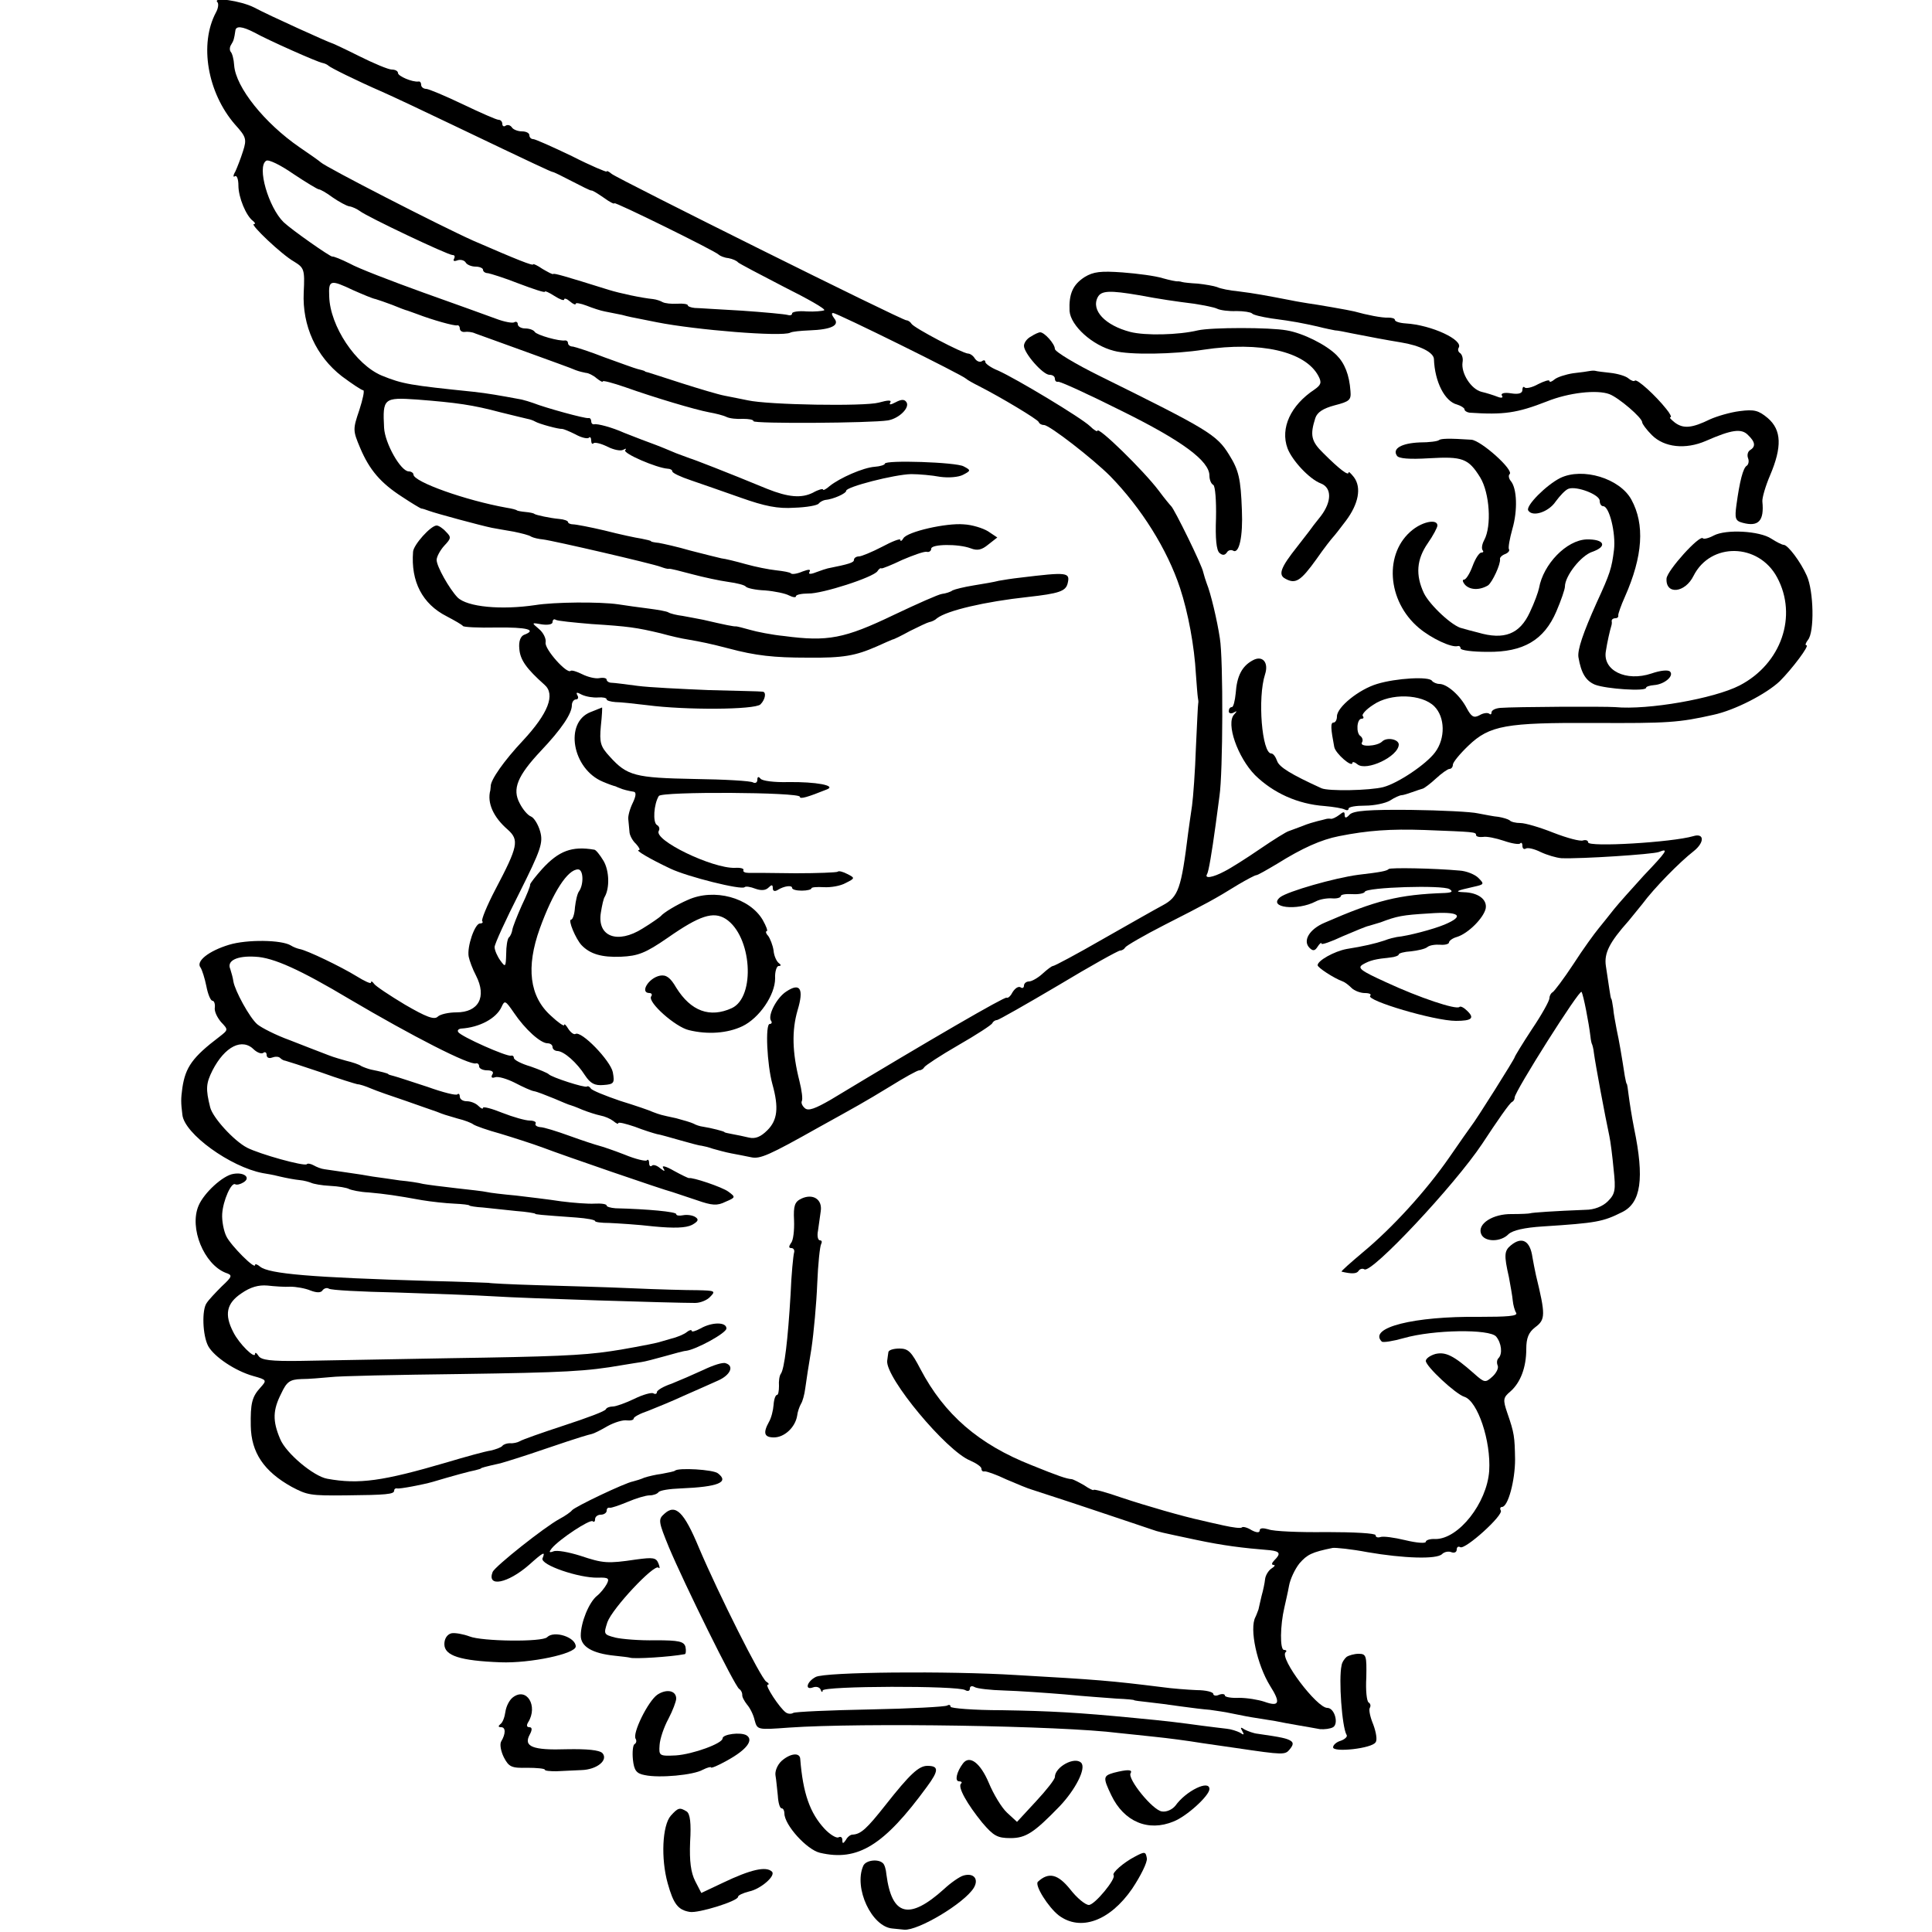 <?xml version="1.0" standalone="no"?>
<!DOCTYPE svg PUBLIC "-//W3C//DTD SVG 20010904//EN"
 "http://www.w3.org/TR/2001/REC-SVG-20010904/DTD/svg10.dtd">
<svg version="1.0" xmlns="http://www.w3.org/2000/svg"
 width="500pt" height="500pt" viewBox="0 0 500 500"
 preserveAspectRatio="xMidYMid meet">
<g transform="translate(0,500) scale(0.1,-0.1)"
fill="#000000" stroke="none">
<path d="M563 4994 c3 -4 2 -15 -4 -26 -44 -82 -22 -208 49 -290 29 -32 31
-38 21 -69 -6 -19 -15 -42 -20 -53 -6 -10 -6 -16 -1 -12 5 3 9 -8 9 -24 0 -31
20 -79 38 -92 5 -4 7 -8 2 -8 -11 0 72 -79 104 -97 26 -16 28 -20 25 -80 -4
-86 32 -165 99 -217 27 -20 51 -36 55 -36 4 0 -1 -23 -10 -51 -17 -50 -17 -53
2 -98 24 -57 53 -91 109 -127 24 -16 46 -29 49 -30 3 0 12 -3 20 -6 19 -7 134
-38 163 -44 12 -2 38 -7 57 -10 19 -4 40 -9 45 -13 6 -3 19 -6 30 -7 26 -3
285 -63 305 -71 8 -3 18 -6 21 -5 3 1 30 -6 60 -14 30 -8 72 -17 94 -20 22 -3
42 -8 45 -12 3 -4 25 -9 50 -10 25 -2 53 -8 62 -13 10 -5 18 -6 18 -2 0 4 15
7 32 7 35 -1 169 42 179 58 3 5 8 9 10 7 2 -1 27 9 54 22 28 12 56 22 63 21 6
-2 12 2 12 8 0 12 70 13 102 1 18 -7 29 -4 46 10 l23 18 -24 16 c-13 8 -41 17
-63 18 -45 4 -146 -19 -156 -36 -4 -7 -8 -9 -8 -4 0 4 -21 -4 -47 -18 -27 -14
-54 -25 -60 -25 -7 0 -13 -4 -13 -9 0 -7 -13 -11 -68 -22 -4 -1 -17 -5 -30
-10 -15 -6 -21 -5 -17 1 4 7 -2 7 -18 1 -14 -6 -27 -8 -30 -5 -2 3 -20 6 -38
8 -19 2 -54 9 -79 16 -25 7 -53 14 -63 15 -9 2 -45 11 -80 20 -34 10 -71 18
-82 20 -11 1 -20 3 -20 4 0 2 -11 4 -25 7 -14 2 -56 11 -95 21 -38 9 -75 16
-82 16 -7 0 -13 3 -13 6 0 3 -10 7 -23 8 -23 2 -60 10 -64 13 -2 2 -12 4 -23
5 -11 1 -21 3 -22 4 -2 2 -14 5 -27 7 -106 19 -241 67 -241 86 0 4 -6 8 -12 8
-21 0 -62 73 -64 113 -4 76 -1 79 85 73 103 -8 145 -14 216 -33 33 -8 65 -16
70 -17 6 -1 15 -4 20 -7 10 -6 61 -20 70 -19 3 0 18 -6 34 -14 16 -9 31 -12
35 -9 3 4 6 0 6 -7 0 -7 3 -11 6 -7 4 3 20 -1 36 -9 16 -8 34 -12 41 -8 7 4 9
3 5 -1 -7 -8 81 -46 110 -48 6 0 12 -3 12 -7 0 -4 21 -14 48 -23 26 -9 84 -29
129 -45 62 -22 96 -29 139 -26 31 1 60 6 63 11 3 4 11 8 16 9 22 2 55 17 55
24 0 10 124 42 168 43 20 0 54 -3 75 -7 22 -3 47 -1 59 5 21 11 21 12 2 22
-19 11 -204 17 -204 7 0 -3 -12 -7 -26 -8 -30 -2 -91 -29 -117 -50 -9 -8 -17
-12 -17 -9 0 3 -12 0 -26 -8 -30 -15 -64 -12 -119 10 -104 43 -192 77 -200 79
-5 2 -21 8 -35 13 -14 6 -45 19 -70 28 -25 9 -54 21 -65 25 -31 14 -69 24 -77
22 -5 -1 -8 3 -8 8 0 5 -3 9 -7 8 -8 -2 -113 27 -143 39 -8 3 -22 7 -30 9 -59
11 -88 16 -124 20 -165 17 -184 20 -238 42 -67 28 -134 128 -136 205 -2 43 3
44 62 16 25 -11 51 -22 58 -23 7 -2 27 -9 43 -15 17 -7 35 -14 40 -15 6 -2 17
-6 25 -9 39 -15 96 -31 103 -29 4 1 7 -3 7 -8 0 -6 6 -10 13 -9 6 1 19 0 27
-4 8 -3 67 -24 130 -47 63 -23 122 -44 130 -48 8 -3 20 -6 26 -7 6 0 19 -6 28
-14 9 -7 16 -11 16 -8 0 3 26 -4 58 -15 76 -27 180 -58 217 -65 17 -3 37 -8
45 -12 8 -4 27 -6 43 -5 15 0 27 -2 27 -6 0 -7 304 -5 348 2 29 5 57 33 48 47
-5 8 -13 8 -28 0 -13 -7 -18 -7 -14 -1 4 7 -5 7 -30 0 -37 -10 -285 -6 -339 6
-16 3 -43 9 -60 12 -16 3 -66 18 -110 32 -44 14 -83 27 -87 28 -5 1 -9 2 -10
4 -2 1 -10 3 -18 5 -8 2 -46 16 -85 30 -38 15 -76 27 -82 28 -7 0 -13 4 -13 9
0 4 -3 7 -7 7 -15 -3 -74 14 -79 22 -3 5 -14 9 -25 9 -10 0 -19 5 -19 11 0 5
-4 8 -9 5 -4 -3 -26 1 -47 9 -22 8 -107 39 -189 68 -83 30 -169 63 -190 75
-22 11 -42 19 -45 18 -5 -1 -105 69 -126 89 -39 38 -70 144 -45 159 6 4 37
-11 70 -34 33 -22 63 -40 66 -40 4 0 20 -9 36 -21 16 -11 36 -22 43 -23 8 -1
20 -7 27 -12 19 -15 228 -114 240 -114 6 0 7 -4 4 -10 -3 -5 0 -7 8 -4 8 3 18
1 22 -5 3 -6 15 -11 26 -11 10 0 19 -4 19 -8 0 -5 6 -9 13 -9 6 -1 42 -12 80
-27 37 -14 67 -24 67 -21 0 3 11 -2 25 -11 14 -9 25 -13 25 -9 0 4 7 2 15 -5
8 -7 15 -10 15 -6 0 3 12 1 28 -5 15 -6 36 -13 47 -15 11 -2 31 -6 45 -9 14
-4 34 -8 45 -10 11 -2 31 -6 45 -9 101 -20 323 -38 345 -27 5 3 27 5 50 6 56
2 79 13 64 31 -6 8 -8 14 -3 14 10 0 336 -161 344 -170 3 -3 19 -12 35 -20 55
-28 150 -85 153 -92 2 -5 8 -8 14 -8 14 0 126 -87 171 -132 81 -83 148 -190
181 -290 21 -64 37 -150 41 -223 2 -27 4 -54 5 -60 1 -5 2 -12 1 -15 -1 -3 -3
-54 -6 -115 -2 -60 -7 -128 -10 -150 -3 -22 -8 -53 -10 -70 -18 -145 -25 -166
-66 -188 -19 -10 -89 -50 -156 -88 -66 -38 -124 -69 -128 -69 -3 0 -15 -9 -27
-20 -12 -11 -28 -20 -35 -20 -7 0 -13 -5 -13 -11 0 -5 -4 -8 -9 -4 -6 3 -14
-3 -20 -12 -5 -10 -12 -17 -16 -15 -5 3 -195 -107 -455 -264 -40 -23 -58 -30
-67 -22 -7 6 -10 14 -8 18 3 5 0 28 -6 52 -19 75 -20 131 -5 183 17 56 7 73
-29 49 -25 -16 -48 -61 -40 -75 4 -5 2 -9 -3 -9 -12 0 -7 -105 7 -156 17 -61
13 -93 -13 -119 -17 -17 -31 -23 -48 -19 -12 3 -32 7 -43 9 -11 2 -20 4 -20 5
0 2 -35 11 -55 14 -9 1 -20 5 -25 8 -6 3 -26 9 -45 14 -42 9 -41 9 -60 16 -8
4 -46 17 -85 29 -38 13 -73 27 -76 32 -3 5 -8 7 -10 5 -5 -4 -92 24 -99 32 -3
3 -24 12 -47 20 -24 7 -43 17 -43 22 0 4 -3 7 -7 6 -10 -4 -131 50 -137 61 -3
4 0 8 7 9 48 3 91 26 105 56 8 18 10 17 32 -15 29 -43 69 -79 87 -79 7 0 13
-4 13 -10 0 -5 6 -10 13 -10 17 -1 50 -30 71 -63 14 -21 25 -27 48 -25 27 2
29 5 24 33 -6 30 -82 109 -97 99 -4 -2 -12 4 -18 13 -6 10 -11 15 -11 10 0 -4
-16 7 -34 24 -56 50 -65 126 -29 226 34 94 72 153 99 153 14 0 15 -38 3 -56
-5 -6 -9 -25 -11 -42 -1 -18 -6 -32 -10 -32 -9 0 12 -50 27 -66 22 -23 52 -32
102 -30 44 2 63 9 121 49 83 58 118 69 150 49 68 -44 78 -202 16 -231 -57 -26
-106 -8 -144 53 -15 26 -26 34 -42 31 -30 -6 -53 -45 -27 -45 5 0 8 -4 4 -9
-9 -15 63 -79 98 -87 49 -12 100 -8 138 10 44 21 85 81 85 124 -1 17 4 32 9
32 7 0 7 3 0 8 -5 4 -12 18 -13 32 -2 14 -9 31 -14 38 -6 6 -7 12 -4 12 4 0
-1 13 -10 29 -34 58 -126 83 -194 52 -28 -12 -63 -33 -70 -42 -3 -3 -24 -18
-47 -32 -65 -41 -118 -21 -108 41 3 19 7 37 10 41 13 23 12 67 -3 93 -9 15
-20 29 -24 29 -58 10 -92 -3 -135 -50 -17 -19 -31 -37 -31 -40 1 -3 -9 -28
-22 -55 -12 -27 -23 -55 -24 -62 -1 -7 -5 -17 -9 -20 -4 -4 -7 -23 -7 -43 -1
-34 -2 -35 -15 -17 -8 11 -15 27 -15 35 0 8 29 71 64 140 56 112 62 130 54
159 -5 18 -16 36 -24 39 -8 3 -21 18 -29 34 -20 37 -6 71 55 136 53 56 80 96
80 118 0 8 5 15 11 15 5 0 7 5 3 11 -4 8 -1 8 12 1 11 -5 29 -8 42 -7 12 1 22
-1 22 -5 0 -3 10 -6 23 -7 12 0 49 -4 82 -8 99 -13 278 -12 293 2 13 13 16 33
5 33 -5 1 -66 2 -138 4 -71 3 -155 7 -185 11 -30 4 -61 8 -67 8 -7 0 -13 4
-13 8 0 4 -8 6 -19 4 -10 -2 -30 3 -44 10 -14 7 -27 11 -30 9 -9 -10 -68 56
-65 73 2 10 -6 26 -17 35 -20 17 -20 17 8 12 15 -2 27 0 27 6 0 6 4 9 8 6 5
-3 46 -7 93 -11 95 -6 116 -9 179 -24 25 -7 56 -14 70 -16 35 -6 59 -11 105
-23 71 -19 118 -24 205 -24 93 -1 124 5 179 29 20 9 38 17 41 18 3 0 23 10 45
22 22 11 45 22 50 23 6 1 15 5 20 10 26 20 124 43 235 55 81 9 98 15 103 35 7
29 0 30 -123 15 -19 -2 -44 -6 -55 -8 -11 -3 -40 -8 -65 -12 -25 -4 -49 -10
-55 -13 -5 -4 -18 -8 -27 -9 -9 -1 -65 -26 -124 -54 -129 -62 -172 -70 -285
-55 -31 3 -71 11 -88 16 -17 5 -34 9 -36 9 -5 -1 -29 4 -85 17 -14 3 -38 7
-53 10 -16 2 -32 6 -37 9 -4 3 -28 7 -51 10 -24 3 -60 8 -79 11 -48 7 -166 6
-215 -2 -88 -13 -176 -5 -201 20 -21 22 -54 80 -54 97 0 8 9 25 20 37 18 19
18 22 4 36 -8 9 -19 16 -24 16 -15 0 -60 -50 -61 -68 -6 -77 24 -135 87 -167
21 -11 40 -22 42 -25 1 -3 40 -5 87 -4 79 1 106 -6 71 -19 -9 -4 -14 -17 -12
-36 2 -29 19 -52 65 -93 29 -25 10 -74 -56 -145 -48 -51 -84 -102 -83 -118 0
-3 -1 -7 -1 -10 -9 -33 8 -70 45 -102 30 -27 27 -43 -32 -155 -22 -42 -37 -79
-34 -82 3 -3 0 -6 -6 -6 -13 0 -34 -60 -29 -86 2 -10 10 -32 19 -49 28 -55 7
-95 -51 -95 -20 0 -42 -5 -48 -11 -9 -9 -30 -1 -85 31 -40 24 -76 48 -80 54
-4 6 -8 8 -8 3 0 -4 -17 4 -38 17 -39 24 -128 67 -147 70 -5 1 -16 5 -22 9
-24 15 -114 16 -160 2 -53 -16 -87 -43 -74 -59 4 -6 11 -28 15 -48 4 -21 11
-38 16 -38 4 0 7 -8 6 -17 -2 -10 6 -26 16 -38 19 -20 19 -20 -4 -38 -70 -53
-88 -79 -96 -132 -4 -29 -4 -38 0 -70 5 -49 124 -135 208 -151 8 -1 29 -5 45
-9 17 -4 39 -8 50 -9 12 -1 25 -5 30 -7 6 -3 28 -7 49 -8 22 -1 44 -5 49 -8 6
-3 29 -8 51 -9 44 -4 72 -8 138 -20 24 -4 61 -8 83 -9 22 -1 40 -3 40 -5 0 -1
16 -4 35 -5 19 -2 58 -6 85 -9 28 -2 50 -6 50 -7 0 -2 10 -3 107 -10 27 -2 48
-6 48 -9 0 -3 17 -5 37 -5 21 -1 73 -4 115 -9 53 -5 83 -4 99 4 16 9 18 14 9
20 -7 5 -22 7 -32 5 -10 -2 -18 -1 -18 3 0 6 -74 13 -157 15 -13 1 -23 4 -23
7 0 4 -14 6 -31 5 -17 -1 -56 2 -87 6 -32 5 -84 11 -117 15 -33 3 -67 7 -75 9
-8 2 -44 6 -80 10 -36 4 -74 9 -85 11 -11 3 -38 7 -60 9 -22 3 -53 8 -70 10
-16 3 -48 8 -70 11 -22 3 -47 7 -55 8 -9 1 -21 6 -28 10 -7 4 -16 6 -18 3 -7
-6 -122 26 -155 43 -34 18 -88 77 -95 104 -12 48 -11 62 6 96 32 62 77 85 108
53 8 -7 18 -11 23 -8 5 4 9 1 9 -5 0 -7 6 -10 14 -7 8 3 17 3 21 -1 4 -4 10
-7 13 -7 4 -1 45 -14 92 -30 47 -17 90 -30 95 -31 6 0 21 -5 35 -11 14 -6 54
-20 90 -32 36 -13 72 -25 80 -28 20 -8 21 -8 55 -18 17 -4 35 -11 40 -15 6 -4
37 -15 70 -24 33 -10 83 -26 110 -36 55 -21 311 -109 335 -115 8 -3 37 -12 63
-21 40 -14 53 -15 75 -4 26 11 26 12 7 26 -16 12 -94 38 -102 35 -2 0 -19 8
-39 19 -19 11 -32 15 -28 8 6 -10 5 -11 -8 -1 -8 7 -18 10 -21 6 -4 -3 -7 0
-7 7 0 7 -3 11 -6 7 -3 -3 -29 3 -58 15 -28 11 -58 21 -66 23 -8 2 -42 13 -75
25 -33 12 -68 23 -77 23 -9 1 -14 5 -12 9 3 4 -4 8 -15 8 -11 0 -43 9 -71 20
-27 11 -50 17 -50 13 0 -4 -5 -2 -12 5 -7 7 -20 12 -30 12 -10 0 -18 5 -18 12
0 6 -3 9 -6 6 -3 -4 -38 5 -77 19 -40 13 -79 26 -87 28 -8 2 -15 4 -15 5 0 2
-20 7 -45 12 -8 2 -19 6 -25 9 -5 4 -23 10 -40 14 -35 10 -34 10 -60 20 -11 4
-49 19 -85 33 -36 13 -73 32 -84 41 -20 17 -58 87 -62 111 -1 8 -5 23 -8 32
-10 22 18 35 65 32 46 -2 115 -33 244 -110 161 -95 311 -172 327 -166 4 1 8
-2 8 -8 0 -5 9 -10 21 -10 12 0 18 -4 13 -11 -4 -7 -1 -10 7 -7 8 3 31 -4 51
-14 21 -11 43 -21 50 -22 7 -1 30 -10 52 -19 21 -9 40 -17 42 -17 1 0 15 -5
31 -12 15 -6 37 -13 47 -15 11 -2 25 -8 33 -14 7 -6 13 -9 13 -6 0 4 19 -1 43
-9 23 -9 49 -17 57 -19 8 -1 35 -9 60 -16 25 -7 50 -14 55 -14 6 -1 19 -4 30
-8 11 -3 32 -9 48 -12 15 -3 38 -7 51 -10 23 -5 46 5 174 77 101 56 116 64
185 106 37 23 71 42 76 42 5 0 11 4 13 8 2 4 41 30 88 57 47 27 87 53 88 57 2
4 7 8 12 8 4 0 76 41 159 90 83 50 155 90 160 90 5 0 11 4 13 8 2 4 48 31 103
59 106 54 127 65 190 104 22 13 43 24 46 24 4 0 28 14 55 30 64 40 113 62 159
71 75 15 134 19 221 16 129 -5 134 -5 134 -13 0 -4 8 -6 18 -5 9 2 33 -3 54
-10 20 -7 39 -10 42 -7 3 4 6 1 6 -6 0 -7 4 -10 9 -7 5 3 22 -1 38 -9 17 -8
41 -15 54 -16 52 -2 235 10 252 16 27 11 21 2 -39 -61 -30 -33 -65 -72 -77
-87 -12 -15 -30 -38 -40 -50 -10 -12 -40 -53 -65 -92 -25 -38 -50 -71 -54 -73
-4 -2 -8 -9 -8 -15 0 -7 -20 -43 -45 -80 -25 -38 -45 -71 -45 -73 0 -4 -100
-163 -113 -179 -4 -5 -29 -41 -56 -80 -61 -88 -148 -183 -224 -246 -32 -27
-57 -49 -55 -50 25 -6 39 -6 44 2 3 5 10 7 15 4 18 -12 233 217 305 325 38 58
72 107 77 108 4 2 7 7 7 12 0 15 168 281 173 273 5 -8 19 -81 23 -115 1 -10 3
-19 4 -20 1 -2 4 -12 5 -23 4 -30 29 -164 40 -215 3 -14 8 -53 11 -86 6 -54 4
-64 -15 -83 -13 -13 -35 -22 -58 -22 -78 -3 -138 -7 -143 -9 -3 -1 -24 -2 -47
-2 -49 1 -90 -25 -80 -51 8 -22 51 -22 71 -1 11 10 41 17 89 20 139 9 155 12
205 37 49 24 58 87 31 217 -6 30 -12 69 -14 85 -2 17 -4 30 -5 30 -1 0 -3 9
-5 20 -8 52 -15 93 -21 120 -3 17 -8 41 -9 55 -2 14 -4 25 -5 25 -1 0 -3 11
-5 25 -2 14 -6 41 -9 60 -5 33 9 61 59 117 5 6 21 26 35 43 31 42 97 109 133
137 29 23 28 48 -1 39 -55 -16 -272 -29 -272 -16 0 5 -6 7 -13 5 -7 -3 -41 6
-77 20 -35 14 -73 25 -85 25 -12 0 -25 3 -28 7 -4 3 -17 7 -29 9 -13 1 -36 6
-53 9 -16 4 -95 8 -174 9 -108 1 -148 -2 -158 -12 -9 -10 -13 -10 -13 -1 0 9
-3 9 -14 0 -8 -6 -18 -11 -22 -10 -5 1 -11 0 -14 -1 -3 -1 -12 -3 -20 -5 -8
-2 -26 -7 -40 -13 -14 -5 -29 -11 -35 -13 -5 -1 -39 -22 -74 -46 -35 -24 -76
-50 -92 -58 -30 -16 -53 -20 -45 -7 4 7 12 54 22 127 2 17 7 50 10 75 9 60 10
354 1 408 -7 47 -24 118 -34 142 -3 8 -7 21 -9 29 -3 18 -75 164 -83 171 -3 3
-18 21 -32 40 -40 53 -159 169 -159 155 0 -3 -9 2 -19 12 -23 22 -191 123
-238 144 -18 7 -33 18 -33 22 0 5 -4 6 -9 2 -6 -3 -13 0 -18 7 -4 7 -12 13
-18 13 -15 1 -139 66 -146 77 -3 5 -9 9 -13 9 -8 -2 -747 366 -763 379 -7 6
-13 9 -13 6 0 -2 -41 15 -90 40 -50 24 -95 44 -100 44 -6 0 -10 5 -10 10 0 6
-9 10 -19 10 -11 0 -23 5 -26 10 -4 6 -11 8 -16 5 -5 -4 -9 -1 -9 4 0 6 -4 11
-10 11 -5 0 -46 18 -92 40 -46 22 -89 40 -95 40 -7 0 -13 5 -13 10 0 6 -3 10
-7 9 -16 -2 -53 14 -53 22 0 5 -7 9 -16 9 -9 0 -47 16 -85 35 -38 19 -70 34
-72 34 -3 0 -159 70 -200 92 -34 17 -109 28 -94 13z m95 -78 c36 -20 164 -77
177 -79 5 -1 12 -4 15 -7 5 -5 69 -37 140 -68 25 -11 108 -50 185 -87 209
-100 250 -119 255 -120 3 0 25 -11 50 -24 25 -13 47 -24 50 -24 3 1 17 -8 33
-19 15 -11 27 -17 27 -14 0 5 262 -124 270 -133 3 -3 14 -8 25 -9 11 -2 22 -7
25 -11 3 -3 56 -31 118 -63 62 -31 110 -58 105 -61 -4 -2 -25 -4 -45 -3 -21 2
-38 -1 -38 -5 0 -5 -6 -6 -12 -4 -7 2 -60 7 -118 11 -58 3 -113 7 -122 7 -10
1 -18 4 -18 7 0 3 -12 5 -27 4 -16 -1 -32 1 -38 4 -5 3 -16 7 -25 8 -30 3 -86
15 -115 24 -115 36 -140 43 -143 41 -2 -2 -14 5 -28 13 -13 9 -24 14 -24 12 0
-5 -42 12 -155 61 -85 38 -383 191 -395 203 -3 3 -27 20 -55 39 -90 62 -165
155 -169 212 -1 16 -5 31 -9 35 -3 4 -3 12 1 18 7 11 8 16 11 36 1 14 18 12
49 -4z"/>
<path d="M2807 4283 c-31 -20 -41 -44 -39 -88 3 -38 59 -89 115 -103 40 -11
155 -9 232 3 146 22 263 -4 297 -68 9 -17 7 -23 -10 -35 -62 -41 -89 -100 -70
-152 12 -32 57 -80 86 -91 29 -11 29 -47 0 -85 -13 -16 -26 -33 -30 -39 -4 -5
-18 -23 -31 -40 -43 -54 -50 -73 -30 -83 26 -14 39 -6 80 51 20 29 40 54 43
57 3 3 18 22 33 42 33 44 41 86 21 113 -8 10 -14 16 -14 12 0 -9 -23 8 -65 50
-32 31 -35 47 -21 91 5 15 20 25 50 33 39 10 43 14 41 37 -3 42 -15 72 -36 93
-27 27 -87 57 -129 64 -43 8 -195 8 -230 0 -50 -12 -136 -14 -175 -4 -65 17
-102 56 -84 90 9 17 31 18 107 5 53 -10 94 -16 142 -22 25 -4 52 -9 60 -13 8
-4 31 -7 50 -6 19 0 37 -3 40 -6 3 -4 25 -9 50 -13 61 -8 79 -12 120 -21 19
-5 40 -9 45 -10 6 0 26 -4 45 -8 46 -9 88 -17 125 -23 50 -8 85 -26 86 -43 2
-59 28 -110 60 -118 10 -3 19 -9 19 -12 0 -4 6 -8 13 -9 89 -6 123 -1 200 29
57 23 130 31 162 19 24 -9 85 -61 85 -73 0 -4 11 -19 25 -33 32 -32 87 -38
140 -15 66 29 92 33 109 15 19 -18 20 -30 5 -39 -6 -4 -8 -13 -5 -21 3 -7 1
-16 -3 -19 -10 -5 -19 -42 -27 -101 -5 -36 -3 -42 16 -47 41 -11 56 5 51 55
-1 9 8 40 20 68 31 73 30 117 -6 148 -24 20 -35 23 -73 18 -24 -3 -58 -13 -76
-21 -47 -23 -69 -25 -91 -9 -10 8 -16 14 -12 14 4 0 -1 10 -11 22 -27 34 -75
78 -81 73 -2 -3 -10 0 -17 6 -7 6 -28 12 -46 14 -18 2 -35 4 -38 5 -3 1 -9 1
-15 0 -5 -1 -25 -4 -44 -6 -19 -3 -41 -10 -48 -16 -7 -6 -13 -8 -13 -4 0 4
-13 0 -29 -8 -16 -9 -31 -12 -35 -9 -3 4 -6 1 -6 -6 0 -9 -10 -12 -29 -9 -18
3 -28 0 -24 -6 4 -5 -1 -7 -11 -3 -10 4 -29 10 -42 13 -27 7 -53 48 -49 76 2
10 -1 20 -6 24 -5 3 -7 9 -4 14 13 20 -70 59 -137 63 -16 1 -28 5 -28 9 0 4
-8 6 -17 6 -16 -1 -56 7 -88 16 -11 3 -103 19 -120 21 -5 1 -26 4 -45 8 -62
12 -94 18 -135 23 -22 2 -47 7 -55 11 -8 3 -31 7 -50 9 -19 1 -37 3 -40 4 -3
1 -8 2 -11 2 -4 -1 -22 3 -40 8 -19 6 -65 12 -104 15 -56 4 -75 2 -98 -12z"/>
<path d="M2668 4129 c-10 -5 -18 -16 -18 -24 0 -19 49 -75 66 -75 8 0 14 -4
14 -10 0 -5 3 -9 8 -8 4 2 78 -32 164 -75 158 -78 228 -130 228 -168 0 -10 4
-21 10 -24 5 -3 8 -41 7 -86 -2 -53 1 -83 9 -90 8 -7 14 -6 19 1 3 6 11 8 16
5 16 -10 26 37 23 105 -3 81 -8 103 -33 143 -32 52 -54 65 -333 203 -65 32
-118 64 -118 71 0 13 -27 43 -38 43 -4 0 -15 -5 -24 -11z"/>
<path d="M3724 3861 c-3 -3 -25 -6 -50 -6 -47 -2 -71 -16 -59 -34 4 -8 33 -10
83 -7 87 5 102 0 133 -50 24 -40 30 -125 10 -162 -6 -11 -7 -22 -4 -26 3 -3 2
-6 -3 -6 -6 0 -16 -16 -23 -35 -7 -19 -17 -35 -22 -35 -5 0 -4 -6 3 -14 13
-13 37 -14 59 -1 11 8 33 55 31 68 -1 4 5 10 13 13 8 3 13 9 10 13 -2 4 2 27
9 52 14 48 12 105 -4 124 -5 6 -7 15 -3 18 11 11 -74 87 -99 89 -59 4 -79 3
-84 -1z"/>
<path d="M4038 3763 c-36 -18 -90 -72 -83 -84 11 -18 53 -4 71 23 11 15 25 30
33 33 21 8 81 -15 81 -31 0 -8 4 -14 9 -14 16 0 33 -70 28 -113 -6 -48 -10
-61 -45 -137 -35 -78 -50 -122 -47 -141 7 -41 19 -61 43 -71 29 -11 132 -18
132 -8 0 3 9 6 21 7 27 2 52 24 41 35 -5 5 -25 3 -48 -5 -66 -22 -127 8 -118
58 3 21 11 56 14 65 1 3 2 8 1 13 0 4 4 7 9 7 6 0 9 3 8 8 0 4 7 25 17 47 47
106 52 188 17 252 -30 55 -126 84 -184 56z"/>
<path d="M3656 3629 c-75 -59 -67 -184 16 -254 32 -27 85 -52 101 -47 4 1 7
-2 7 -6 0 -5 31 -9 70 -9 92 -1 146 30 178 105 12 28 22 57 22 64 0 27 41 80
71 90 40 14 31 33 -15 32 -52 -2 -112 -64 -123 -126 -2 -10 -12 -38 -24 -63
-26 -56 -66 -72 -134 -52 -16 4 -35 9 -41 11 -24 4 -84 60 -99 91 -22 47 -19
87 10 129 14 20 25 41 25 46 0 17 -36 11 -64 -11z"/>
<path d="M4435 3614 c-13 -7 -26 -10 -28 -7 -9 9 -92 -83 -94 -104 -3 -43 48
-38 70 7 44 87 168 85 216 -4 54 -100 11 -224 -97 -280 -66 -34 -237 -64 -322
-56 -26 2 -259 1 -297 -2 -13 -1 -23 -6 -23 -12 0 -5 -3 -6 -6 -3 -4 3 -15 2
-25 -4 -15 -8 -21 -4 -33 18 -17 33 -51 63 -71 63 -7 0 -16 4 -19 8 -7 12 -93
7 -142 -8 -47 -14 -104 -60 -104 -84 0 -9 -4 -16 -9 -16 -8 0 -7 -16 2 -63 3
-17 47 -55 47 -41 0 3 6 2 13 -4 23 -19 106 20 107 51 0 14 -31 20 -43 8 -13
-13 -61 -15 -52 -2 3 5 1 12 -4 16 -12 7 -10 45 3 45 5 0 6 3 3 7 -4 3 8 17
27 29 45 31 126 28 158 -4 28 -28 29 -83 2 -119 -23 -31 -96 -80 -134 -90 -35
-9 -142 -11 -160 -3 -79 36 -110 55 -115 71 -4 11 -10 19 -15 19 -24 0 -36
144 -16 205 10 31 -7 50 -32 36 -28 -15 -41 -41 -44 -85 -2 -20 -6 -36 -10
-36 -5 0 -8 -5 -8 -11 0 -5 6 -7 13 -3 9 5 9 4 1 -5 -22 -23 9 -111 54 -157
47 -46 110 -75 180 -80 23 -2 47 -6 52 -9 6 -3 10 -2 10 2 0 5 19 8 43 8 23 0
52 6 64 13 12 8 26 14 30 14 4 0 17 4 28 8 11 4 23 8 27 9 4 1 20 13 34 26 15
14 31 25 35 25 5 0 9 5 9 11 0 6 18 28 40 49 55 53 98 60 325 59 192 -1 220 1
309 21 56 12 137 54 172 87 32 32 78 93 69 93 -4 0 -2 6 4 14 17 20 15 126 -3
166 -16 36 -49 80 -60 80 -4 0 -18 7 -32 16 -30 20 -117 25 -149 8z"/>
<path d="M1528 3157 c-68 -27 -47 -147 32 -180 14 -6 28 -11 33 -12 4 -2 9 -4
12 -5 6 -3 22 -7 35 -9 7 -1 6 -11 -2 -28 -8 -16 -13 -35 -12 -43 1 -8 2 -23
3 -32 0 -9 8 -24 17 -32 8 -9 12 -16 7 -16 -10 0 29 -23 82 -48 44 -21 184
-56 192 -48 3 3 15 1 28 -4 14 -5 26 -5 34 3 8 8 11 8 11 -2 0 -7 5 -9 13 -4
16 10 37 13 37 5 0 -4 11 -7 25 -7 14 0 25 3 25 6 0 3 14 4 32 3 18 -1 43 3
57 11 24 12 24 13 4 23 -11 6 -23 9 -25 6 -3 -2 -52 -4 -109 -4 -57 1 -112 1
-122 1 -9 0 -15 3 -13 7 2 4 -7 7 -22 6 -58 -2 -212 72 -197 96 3 5 1 12 -5
15 -11 7 -8 54 5 75 7 12 365 10 365 -2 0 -7 20 -1 70 19 26 10 -29 20 -100
19 -36 -1 -68 3 -72 9 -5 6 -8 5 -8 -3 0 -7 -5 -10 -11 -7 -5 4 -74 8 -152 9
-153 3 -174 8 -219 58 -24 26 -27 36 -23 79 3 27 4 49 3 48 -2 -1 -15 -6 -30
-12z"/>
<path d="M3594 2751 c-5 -5 -19 -8 -79 -15 -61 -8 -183 -43 -202 -58 -33 -27
44 -36 92 -11 11 6 30 9 43 8 12 -1 22 2 22 6 0 4 13 6 30 5 16 -1 31 2 32 6
4 12 202 18 219 7 10 -6 7 -9 -11 -10 -120 -4 -179 -19 -312 -77 -40 -17 -57
-47 -39 -65 9 -9 14 -8 21 3 5 8 10 12 10 8 0 -4 25 5 55 19 31 13 61 26 68
27 7 2 20 6 30 9 42 16 56 19 125 23 79 6 95 -6 40 -29 -29 -12 -93 -29 -123
-32 -5 -1 -20 -4 -32 -9 -24 -8 -54 -15 -98 -22 -32 -6 -75 -30 -75 -42 0 -6
41 -33 65 -42 6 -2 16 -10 23 -17 7 -7 23 -13 34 -13 12 0 18 -3 14 -7 -12
-12 166 -65 222 -65 41 0 49 7 29 26 -8 8 -17 13 -20 10 -8 -8 -104 24 -190
64 -66 30 -75 37 -60 46 19 11 33 14 71 18 12 1 22 5 22 8 0 3 14 7 32 8 17 2
36 6 42 11 6 5 21 7 34 6 12 -1 22 2 22 6 0 4 9 11 20 14 30 9 70 50 75 74 4
23 -19 41 -57 42 -25 1 -19 4 26 14 27 6 28 7 12 23 -9 9 -31 18 -49 19 -66 6
-179 8 -183 4z"/>
<path d="M604 1962 c-27 -4 -76 -49 -90 -82 -25 -58 14 -152 70 -174 18 -6 18
-9 -10 -35 -16 -16 -34 -35 -39 -43 -13 -17 -11 -84 4 -112 16 -28 70 -64 116
-77 36 -10 36 -11 19 -30 -22 -24 -26 -41 -25 -99 1 -69 34 -118 106 -158 40
-21 47 -23 140 -22 105 1 125 3 125 12 0 4 3 7 8 6 5 -2 68 10 92 17 50 15 98
28 110 30 8 2 15 4 15 5 0 1 9 4 50 13 11 3 63 19 115 37 97 33 110 36 122 39
5 1 23 10 40 20 18 10 41 17 51 15 9 -1 17 1 17 5 0 4 17 13 38 20 20 8 62 25
92 39 30 13 70 31 88 39 32 14 43 38 20 45 -7 3 -32 -5 -57 -17 -26 -12 -63
-28 -83 -36 -21 -7 -38 -17 -38 -22 0 -4 -4 -6 -9 -3 -4 3 -27 -3 -49 -14 -23
-11 -48 -20 -56 -20 -8 0 -16 -3 -18 -7 -1 -5 -50 -23 -108 -42 -58 -19 -109
-37 -115 -41 -5 -3 -17 -6 -25 -5 -8 0 -17 -3 -20 -7 -3 -4 -17 -9 -30 -12
-14 -2 -65 -16 -115 -31 -164 -48 -226 -57 -308 -42 -35 6 -107 66 -122 103
-20 47 -19 75 3 118 14 30 22 36 52 37 19 0 53 3 75 5 22 3 173 6 335 8 275 4
328 7 420 23 19 3 42 7 50 8 8 1 35 8 60 15 25 7 50 14 55 14 26 3 105 46 105
58 0 17 -37 17 -67 0 -13 -7 -23 -10 -23 -6 0 3 -6 2 -12 -3 -7 -6 -26 -14
-43 -18 -16 -5 -32 -9 -35 -10 -11 -3 -96 -19 -120 -22 -74 -11 -151 -14 -415
-18 -159 -3 -334 -6 -388 -7 -76 -1 -101 2 -108 13 -5 8 -9 10 -9 5 0 -14 -41
26 -56 56 -24 46 -18 75 21 101 23 16 44 22 67 20 18 -2 45 -4 60 -3 14 0 38
-4 52 -10 16 -6 27 -6 31 1 4 5 11 7 16 4 5 -4 84 -8 176 -10 93 -3 206 -7
253 -10 76 -5 459 -17 519 -17 13 0 31 7 39 16 15 15 12 16 -33 17 -28 0 -104
2 -170 5 -66 3 -176 6 -245 8 -69 2 -125 5 -125 6 0 0 -70 3 -155 5 -302 9
-414 18 -437 37 -7 6 -13 8 -13 4 0 -12 -62 50 -74 74 -7 14 -12 40 -11 58 2
35 24 84 34 77 4 -2 13 0 21 5 20 12 2 27 -26 22z"/>
<path d="M2074 1898 c-17 -8 -21 -18 -19 -56 1 -26 -2 -53 -8 -59 -6 -9 -6
-13 1 -13 6 0 9 -6 7 -12 -2 -7 -7 -56 -9 -108 -7 -119 -16 -192 -25 -205 -4
-5 -6 -20 -5 -32 0 -13 -2 -23 -5 -23 -4 0 -8 -11 -9 -26 -1 -14 -6 -34 -12
-44 -16 -29 -12 -40 13 -40 27 0 55 26 60 56 1 10 6 24 10 31 4 6 9 24 11 40
2 15 9 62 16 103 6 41 13 117 15 168 2 51 7 97 10 102 3 6 2 10 -3 10 -5 0 -8
11 -5 25 2 14 5 36 7 50 5 31 -20 47 -50 33z"/>
<path d="M3910 1777 c-17 -14 -18 -25 -5 -82 4 -22 9 -49 10 -61 1 -11 5 -26
9 -32 4 -8 -23 -10 -96 -10 -169 2 -288 -28 -252 -64 3 -3 29 1 57 9 77 22
222 24 239 4 14 -17 17 -45 6 -56 -4 -4 -5 -12 -2 -19 3 -7 -4 -20 -14 -29
-18 -16 -20 -16 -48 9 -52 46 -73 56 -99 50 -14 -4 -25 -12 -25 -18 0 -14 77
-86 100 -93 34 -11 69 -114 64 -192 -6 -83 -79 -176 -139 -176 -14 1 -25 -3
-25 -7 0 -5 -24 -3 -53 4 -29 7 -58 11 -65 8 -7 -2 -12 0 -12 5 0 5 -57 8
-127 8 -71 -1 -138 2 -150 7 -14 4 -23 4 -23 -3 0 -6 -8 -6 -21 1 -11 7 -23
10 -25 7 -3 -3 -24 0 -47 5 -23 5 -49 11 -57 13 -47 10 -144 38 -207 59 -40
14 -73 23 -73 20 0 -2 -11 3 -24 12 -14 8 -29 16 -33 16 -13 1 -34 8 -103 36
-137 54 -226 131 -288 249 -23 44 -31 53 -54 53 -16 0 -29 -4 -29 -10 -1 -5
-2 -16 -3 -22 -4 -44 153 -233 215 -258 16 -7 29 -16 29 -21 0 -5 3 -8 8 -7 4
1 30 -8 57 -21 28 -12 57 -24 65 -26 8 -3 78 -25 155 -51 77 -26 147 -49 155
-52 20 -7 21 -7 115 -27 71 -15 119 -21 192 -27 26 -3 28 -9 11 -26 -7 -7 -8
-12 -2 -12 5 0 3 -4 -5 -9 -8 -5 -16 -18 -17 -28 -1 -10 -5 -29 -9 -43 -3 -14
-7 -29 -8 -35 -2 -5 -5 -14 -8 -20 -16 -30 4 -123 38 -178 28 -44 24 -55 -15
-41 -15 5 -44 10 -65 10 -20 -1 -37 2 -37 6 0 4 -7 5 -15 2 -8 -4 -15 -2 -15
2 0 5 -19 10 -43 10 -23 1 -64 4 -92 8 -129 16 -163 19 -375 31 -175 11 -496
8 -519 -5 -23 -12 -29 -35 -7 -27 8 3 17 1 20 -6 2 -7 5 -7 5 -2 1 12 351 13
369 1 7 -4 12 -2 12 4 0 6 5 8 12 4 6 -4 41 -8 77 -9 36 -1 107 -6 156 -10 50
-5 110 -9 135 -11 25 -1 45 -3 45 -4 0 -1 16 -3 35 -5 19 -2 58 -7 85 -11 28
-4 62 -8 76 -9 15 -2 42 -6 60 -10 19 -4 45 -9 59 -11 14 -2 36 -6 50 -8 33
-7 90 -16 116 -21 12 -1 27 1 34 5 15 9 4 50 -15 50 -27 0 -124 128 -108 144
4 3 2 6 -4 6 -11 0 -10 64 1 110 3 14 9 39 12 56 3 17 15 43 27 58 20 23 32
29 86 40 8 1 48 -3 90 -11 93 -16 179 -19 193 -5 6 6 17 8 24 5 8 -3 14 0 14
7 0 6 4 9 9 6 12 -8 113 83 105 95 -3 5 -1 9 3 9 16 0 34 69 34 123 -1 59 -2
68 -20 120 -12 35 -11 40 8 56 26 23 41 62 41 110 0 28 6 43 23 56 27 20 27
32 2 135 -3 14 -7 34 -9 46 -6 43 -27 55 -56 31z"/>
<path d="M1747 1194 c-2 -2 -17 -5 -33 -8 -16 -2 -37 -7 -46 -10 -9 -4 -22 -8
-30 -10 -19 -3 -152 -66 -158 -75 -3 -4 -17 -14 -32 -22 -39 -21 -166 -122
-173 -137 -16 -41 39 -30 94 18 38 34 43 36 35 17 -6 -17 94 -51 143 -50 28 1
31 -2 23 -17 -5 -9 -16 -23 -25 -30 -21 -17 -42 -69 -42 -103 0 -28 29 -46 88
-52 19 -2 36 -4 39 -5 11 -4 105 2 142 9 3 0 4 9 2 19 -4 14 -17 17 -78 17
-40 -1 -87 3 -104 7 -30 8 -30 9 -20 40 13 36 121 151 132 141 4 -4 4 1 0 11
-6 15 -14 16 -58 10 -74 -11 -85 -10 -145 10 -29 9 -60 15 -69 11 -11 -4 -12
-2 -4 8 20 24 99 76 106 70 3 -3 6 -1 6 5 0 7 7 12 15 12 8 0 15 5 15 10 0 6
3 9 8 8 4 -1 24 6 46 15 21 9 47 17 57 17 10 0 20 4 23 8 3 5 29 9 58 10 97 4
126 16 96 39 -12 10 -103 15 -111 7z"/>
<path d="M1719 1082 c-16 -14 -15 -20 12 -86 39 -93 170 -359 182 -367 5 -3 8
-10 8 -15 -1 -5 5 -16 12 -25 8 -9 17 -27 20 -41 7 -25 7 -25 89 -19 186 13
705 5 853 -14 22 -2 65 -7 95 -10 30 -3 84 -10 120 -16 36 -5 76 -11 90 -13
122 -18 126 -18 138 -3 9 11 10 17 2 22 -10 6 -22 9 -85 18 -11 1 -26 7 -34
11 -10 7 -12 6 -6 -4 6 -10 4 -11 -6 -4 -8 4 -23 9 -34 10 -11 1 -40 5 -65 8
-51 7 -89 12 -175 20 -144 14 -218 18 -342 20 -73 0 -133 5 -133 9 0 5 -4 6
-9 3 -5 -3 -94 -8 -199 -10 -105 -2 -194 -6 -199 -9 -5 -3 -13 -3 -19 1 -16
11 -56 72 -47 72 4 0 3 4 -4 8 -14 9 -123 226 -174 346 -39 94 -61 115 -90 88z"/>
<path d="M1168 773 c-11 -3 -18 -14 -18 -28 0 -30 41 -43 145 -47 77 -3 195
22 195 41 0 24 -56 42 -74 24 -12 -13 -169 -11 -201 2 -16 6 -38 10 -47 8z"/>
<path d="M3485 712 c-5 -4 -12 -14 -13 -22 -8 -35 1 -160 13 -180 3 -4 -4 -11
-15 -15 -11 -3 -20 -11 -20 -17 0 -14 101 -3 110 13 5 6 1 27 -6 46 -8 19 -12
38 -9 43 3 5 2 11 -3 14 -5 3 -8 32 -6 65 1 56 0 61 -20 61 -11 0 -25 -4 -31
-8z"/>
<path d="M1701 614 c-24 -17 -65 -100 -56 -114 3 -5 2 -11 -3 -14 -4 -2 -6
-21 -4 -40 3 -28 9 -36 31 -40 37 -8 126 0 150 14 12 6 21 8 21 6 0 -3 19 5
42 18 51 28 69 53 50 65 -15 9 -62 3 -62 -8 0 -13 -77 -41 -121 -44 -43 -2
-44 -1 -42 27 1 16 11 46 23 68 11 21 20 45 20 52 0 21 -25 26 -49 10z"/>
<path d="M1327 607 c-9 -7 -17 -23 -19 -37 -2 -14 -7 -28 -13 -32 -6 -5 -6 -8
2 -8 12 0 12 -17 0 -37 -4 -7 -1 -25 7 -41 13 -25 20 -28 60 -27 25 0 46 -2
46 -5 0 -3 14 -4 30 -4 17 1 45 2 64 3 41 1 71 26 55 44 -8 8 -40 11 -92 10
-89 -3 -113 7 -96 38 7 13 6 19 -1 19 -7 0 -8 5 -3 13 26 42 -4 92 -40 64z"/>
<path d="M2023 443 c-11 -10 -18 -27 -16 -38 2 -11 4 -35 6 -52 1 -18 5 -33
10 -33 4 0 7 -6 7 -13 0 -30 58 -94 92 -102 98 -23 166 19 277 171 31 42 31
54 1 54 -22 0 -45 -21 -108 -101 -49 -62 -64 -76 -86 -77 -5 0 -13 -6 -17 -14
-7 -10 -9 -10 -9 0 0 7 -4 10 -10 7 -5 -3 -22 7 -36 22 -38 41 -56 92 -63 181
-1 17 -25 15 -48 -5z"/>
<path d="M2492 436 c-16 -21 -22 -46 -10 -46 6 0 9 -3 5 -6 -9 -9 16 -53 55
-101 29 -34 39 -40 73 -40 40 0 61 14 127 82 41 43 70 99 56 113 -17 17 -68
-11 -68 -37 0 -6 -22 -34 -49 -63 l-49 -53 -26 24 c-14 13 -35 48 -47 77 -22
52 -50 73 -67 50z"/>
<path d="M2882 412 c-27 -8 -28 -12 -6 -58 33 -69 96 -95 161 -68 34 13 93 67
93 84 0 25 -61 -5 -88 -43 -8 -10 -23 -17 -35 -15 -24 3 -90 85 -81 99 6 10
-9 10 -44 1z"/>
<path d="M1736 301 c-22 -25 -26 -111 -8 -175 15 -54 27 -69 57 -74 22 -4 125
28 125 39 0 4 13 10 29 14 29 6 69 40 59 51 -15 15 -55 6 -128 -29 l-55 -26
-16 31 c-11 22 -15 51 -13 101 3 49 0 73 -9 79 -18 11 -22 10 -41 -11z"/>
<path d="M2937 195 c-29 -15 -60 -42 -55 -48 7 -9 -49 -77 -64 -77 -9 0 -31
18 -48 40 -32 40 -56 46 -84 20 -9 -9 27 -66 54 -87 56 -42 132 -15 190 69 22
33 40 69 38 79 -3 17 -5 18 -31 4z"/>
<path d="M2234 171 c-25 -57 22 -158 76 -162 8 -1 22 -2 30 -3 36 -3 155 68
180 108 14 23 0 40 -27 32 -10 -3 -33 -19 -50 -35 -90 -81 -135 -70 -149 38
-1 13 -5 26 -9 29 -12 12 -45 8 -51 -7z"/>
</g>
</svg>
